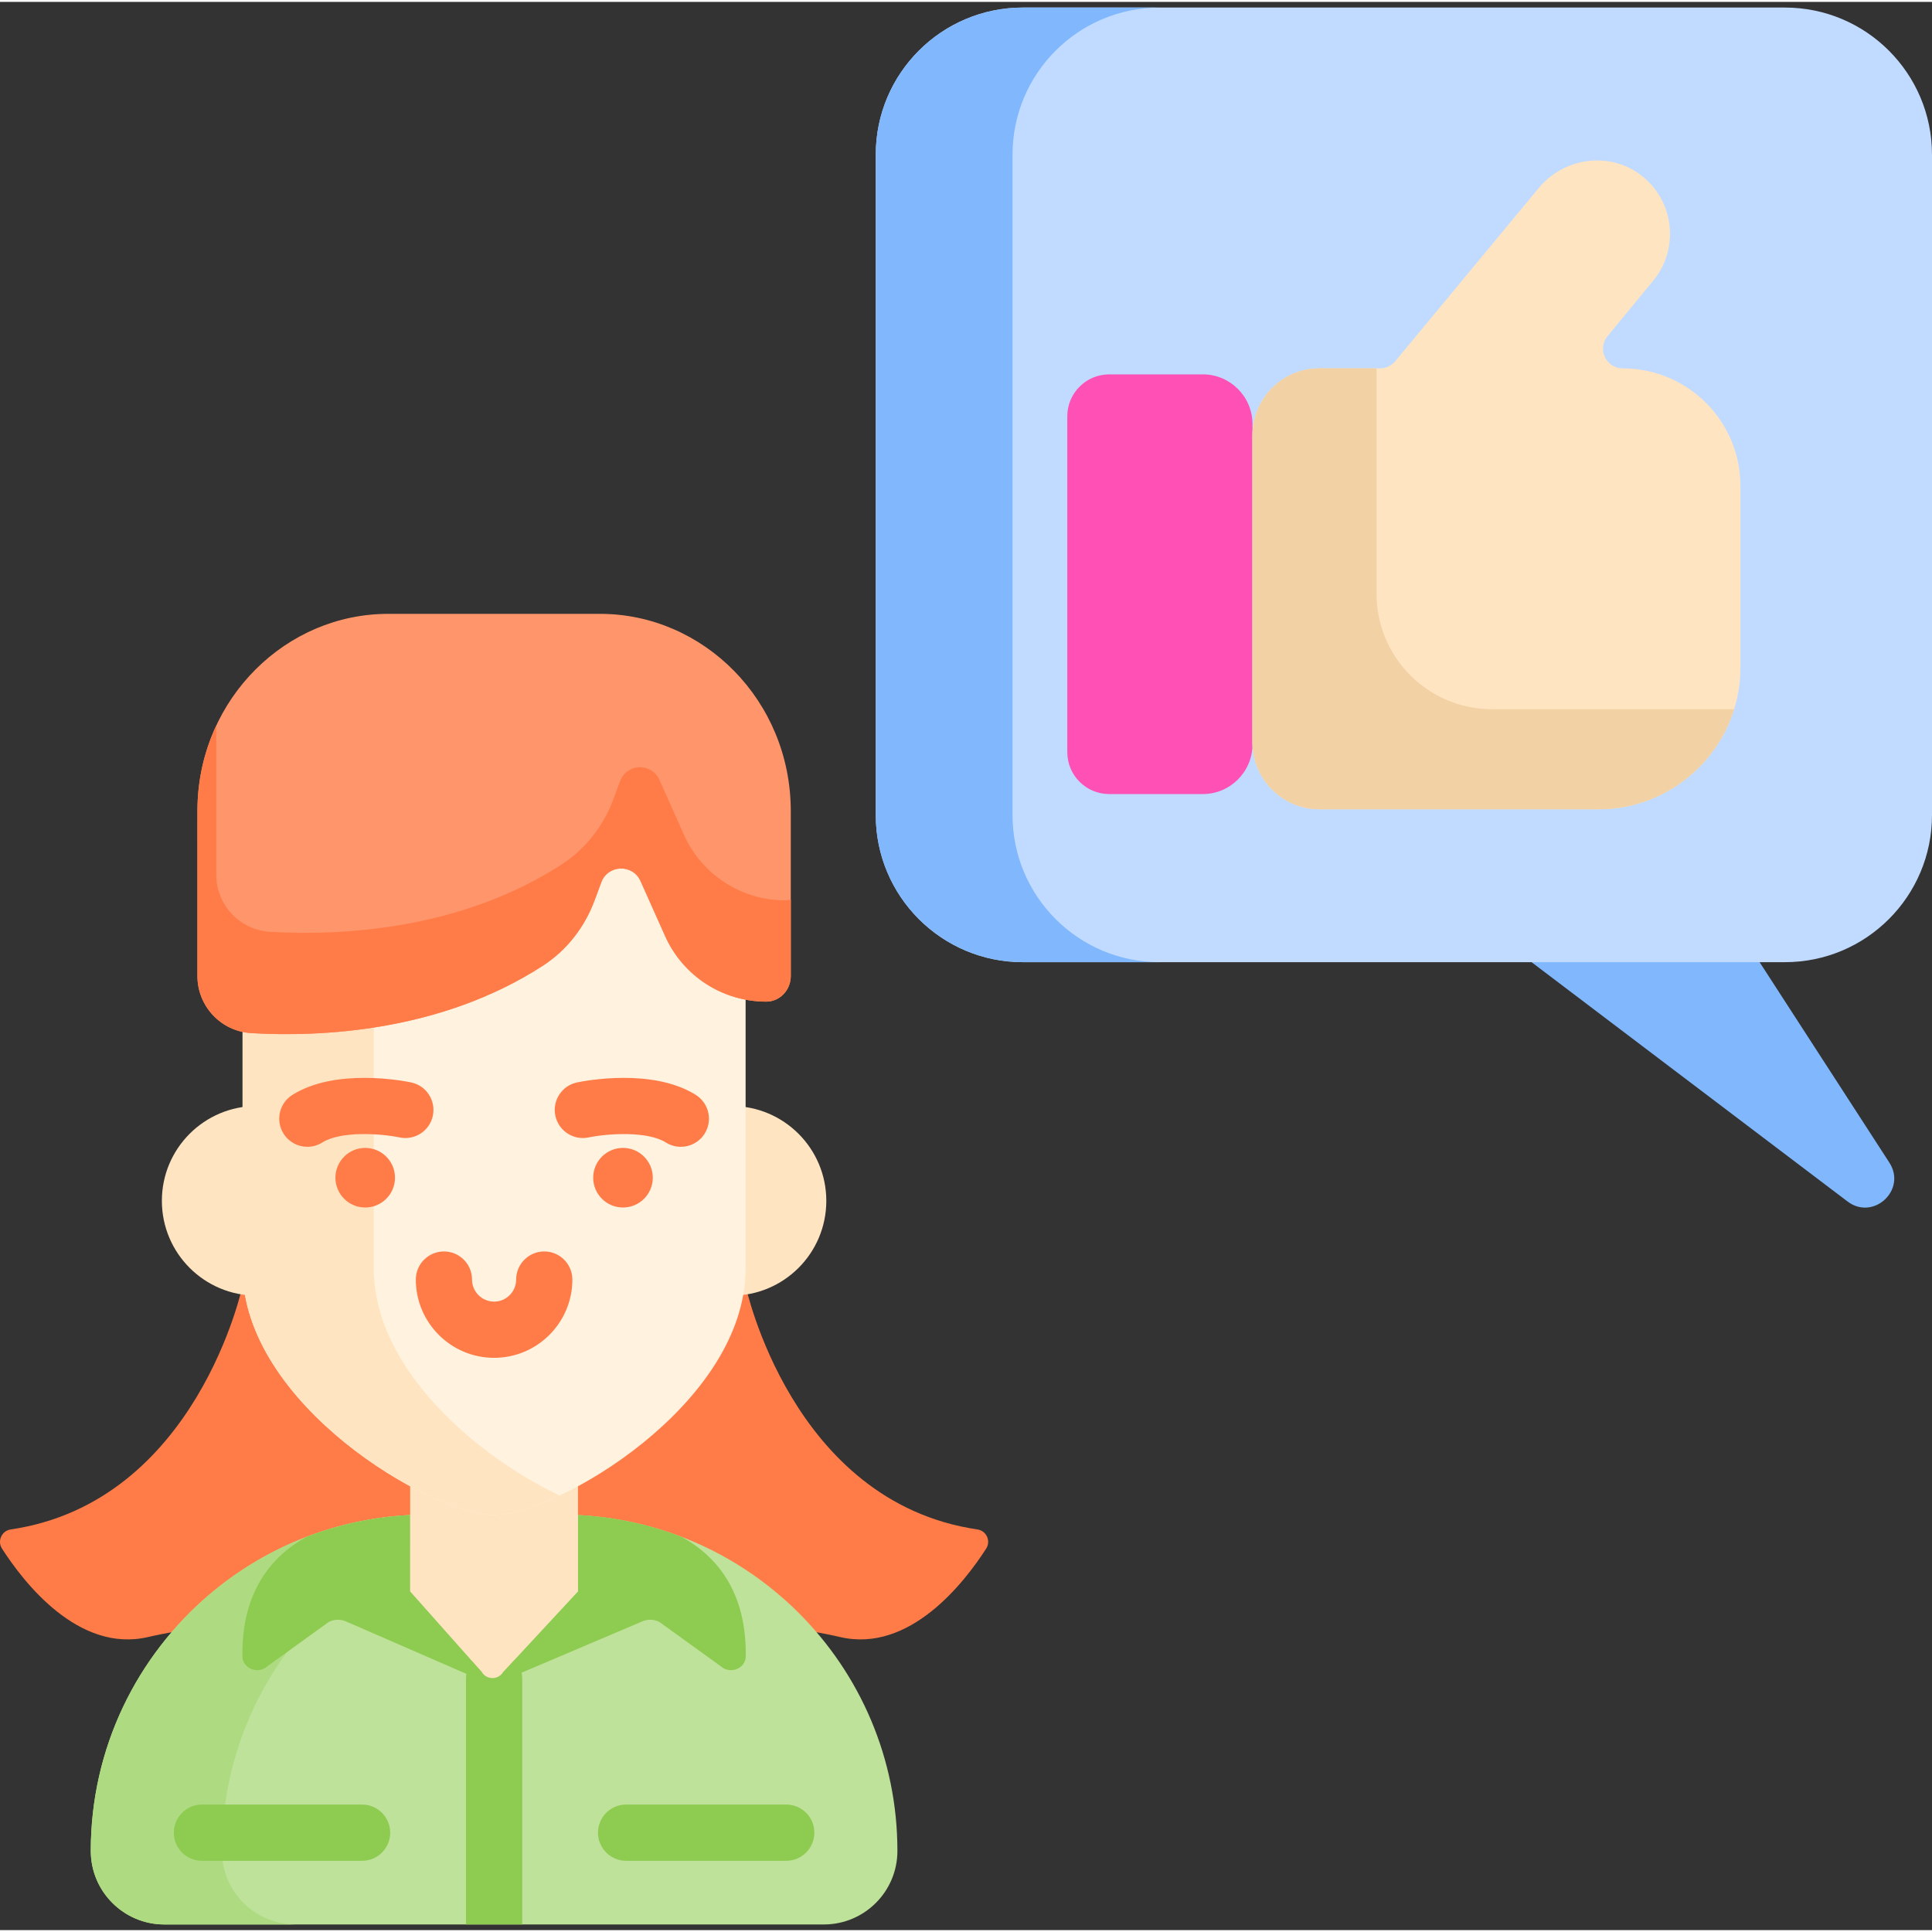 <svg height="511pt" viewBox="0 -1 512 511" width="511pt" xmlns="http://www.w3.org/2000/svg"><rect x="0" y="-1" width="512" height="511" fill="#333333" stroke="none"/><path d="m489.621 316.906-92.859-70.324h65.082l38.855 60.02c4.68 7.219-4.223 15.492-11.078 10.305zm0 0" fill="#81b8fd"/><path d="m271.074 253.488h201.938c21.531 0 38.988-17.457 38.988-38.988v-175.012c0-21.531-17.457-38.988-38.988-38.988h-201.938c-21.531 0-38.988 17.457-38.988 38.988v175.012c0 21.535 17.457 38.988 38.988 38.988zm0 0" fill="#c0dbff"/><path d="m282.844 197.828v-89.012c0-6.129 4.969-11.102 11.102-11.102h24.832c7.227 0 13.141 5.91 13.141 13.137v84.945c0 7.227-5.914 13.137-13.141 13.137h-24.832c-6.133 0-11.102-4.973-11.102-11.105zm0 0" fill="#ff50b5"/><path d="m461.242 127.324v48.066c0 20.668-16.906 37.578-37.574 37.578h-74.059c-9.73 0-17.691-7.961-17.691-17.691v-81.465c0-9.73 7.961-17.691 17.691-17.691h16.129c1.562 0 3.039-.699 4.027-1.902l37.961-45.824c6.516-7.914 18.098-9.816 26.5-3.945 9.402 6.57 11.062 19.73 3.914 28.418l-12.176 14.777c-2.734 3.414-.301 8.477 4.07 8.477 17.238 0 31.207 13.969 31.207 31.203zm0 0" fill="#ffe4c2"/><path d="m259.035 403.82c-49.363-7.258-61.449-64.641-61.449-64.641h-133.297s-12.09 57.383-61.453 64.641c-2.379.352-3.609 3.051-2.309 5.074 5.742 8.945 20.254 27.719 38.684 23.445 10.344-2.398 20.977-3.332 31.594-3.332h120.262c10.617 0 21.25.934 31.594 3.332 18.434 4.273 32.941-14.5 38.684-23.445 1.301-2.023.07-4.723-2.309-5.074zm0 0" fill="#ff7c48"/><path d="m237.824 489c0 10.777-8.73 19.504-19.504 19.504h-174.758c-5.383 0-10.27-2.184-13.793-5.719-3.535-3.527-5.711-8.402-5.711-13.785 0-27.301 12.273-51.723 31.602-68.07 7.07-5.98 15.074-10.875 23.766-14.43 10.406-4.262 21.801-6.605 33.738-6.605h35.555c11.938 0 23.328 2.355 33.734 6.605 8.691 3.555 16.695 8.453 23.77 14.441 1.906 1.598 3.742 3.285 5.5 5.055 16.129 16.129 26.102 38.402 26.102 63.004zm0 0" fill="#bee299"/><path d="m147.922 399.895c-11.938 0-23.328 2.344-33.734 6.605-8.691 3.555-16.695 8.453-23.77 14.43-19.324 16.348-31.602 40.77-31.602 68.07 0 5.383 2.176 10.258 5.711 13.785 3.527 3.535 8.414 5.719 13.797 5.719h-34.762c-5.383 0-10.27-2.184-13.793-5.719-3.535-3.527-5.711-8.402-5.711-13.785 0-27.301 12.273-51.723 31.602-68.07 7.07-5.98 15.074-10.875 23.766-14.43 10.406-4.262 21.801-6.605 33.738-6.605zm0 0" fill="#aedb81"/><path d="m180.617 405.773c-.004 0-.008 0-.008 0-5.859-2.246-12.012-3.898-18.387-4.863-2.973-.453-5.988-.758-9.055-.902v20.219l-19.816 21.359c-.008.004-.016.02-.02.027-1.301 2.152-4.453 2.117-5.691-.082l-18.934-21.305v-20.219c-3.668.176-7.281.578-10.82 1.191-5.762 1-11.344 2.551-16.672 4.598 0 0-.008.008-.016.008-9.219 5.078-17.156 14.434-16.957 31.617.039 3.348 4.219 4.867 6.656 2.629l16.207-11.703c1.445-.75 3.141-.805 4.629-.137l34.656 15.09c2.387 1.871 5.738 1.891 8.148.051l35.609-15.141c1.484-.668 3.184-.613 4.621.137l16.215 11.703c2.43 2.238 6.617.719 6.656-2.629.199-17.219-7.777-26.574-17.023-31.648zm0 0" fill="#8ecb51"/><path d="m138.391 443.305v65.199h-14.898v-65.199c0-4.113 3.336-7.449 7.449-7.449 4.109 0 7.449 3.336 7.449 7.449zm0 0" fill="#8ecb51"/><path d="m108.703 372.453v47.77l18.941 21.312c1.238 2.195 4.387 2.227 5.688.082 0-.012.012-.02.02-.031l19.816-21.363v-47.77c-3.715-.176-40.965-.164-44.465 0zm0 0" fill="#ffe4c2"/><path d="m218.98 316.734c0 13.879-11.25 25.129-25.129 25.129-13.879 0-25.129-11.25-25.129-25.129s11.25-25.129 25.129-25.129c13.879 0 25.129 11.25 25.129 25.129zm0 0" fill="#ffe4c2"/><path d="m176.027 196.219h-90.172c-11.914 0-21.57 9.656-21.57 21.566v116.848c0 36.082 50.141 65.332 66.652 65.332h.004c16.512 0 66.652-29.25 66.652-65.332v-116.848c0-11.91-9.656-21.566-21.566-21.566zm0 0" fill="#fff2de"/><path d="m148.32 394.828c-7.023 3.309-13.25 5.137-17.379 5.137-16.516 0-66.652-29.25-66.652-65.332v-116.844c0-11.918 9.656-21.57 21.562-21.57h34.762c-11.91 0-21.562 9.652-21.562 21.57v116.844c0 27.066 28.195 50.285 49.27 60.195zm0 0" fill="#ffe4c2"/><path d="m208.363 476.73h-42.441c-4.113 0-7.449 3.336-7.449 7.449 0 4.113 3.336 7.449 7.449 7.449h42.441c4.113 0 7.449-3.336 7.449-7.449 0-4.113-3.336-7.449-7.449-7.449zm0 0" fill="#8ecb51"/><path d="m95.957 476.73h-42.438c-4.113 0-7.449 3.336-7.449 7.449 0 4.113 3.332 7.449 7.449 7.449h42.438c4.113 0 7.449-3.336 7.449-7.449 0-4.113-3.336-7.449-7.449-7.449zm0 0" fill="#8ecb51"/><path d="m143.895 254.41c6.32-4.094 11.055-10.227 13.672-17.285l1.777-4.793c1.75-4.723 8.352-4.938 10.406-.336l6.512 14.57c4.723 10.57 15.219 17.379 26.797 17.379 3.594 0 6.508-3.043 6.508-6.805v-43.668c0-29.355-23.164-52.297-50.559-52.297h-56.133c-27.086 0-49.758 22.348-50.531 50.719-.051 2.066-.012-1.672-.027 45.246v.008c.004 8.039 6.277 14.676 14.305 15.145 18.051 1.047 50.039-.246 77.273-17.883zm0 0" fill="#ff956a"/><path d="m209.566 236.91v20.23c0 3.754-2.91 6.805-6.504 6.805-11.582 0-22.078-6.805-26.797-17.379l-6.516-14.57c-2.055-4.598-8.66-4.391-10.406.34l-1.777 4.785c-2.625 7.062-7.352 13.199-13.676 17.293-27.234 17.637-59.223 18.93-77.27 17.875-4.012-.227-7.586-2.004-10.16-4.727-2.57-2.73-4.141-6.395-4.141-10.418.012-46.918-.027-43.184.02-45.246.211-7.57 1.977-14.711 4.969-21.117 0 5.164.008 15.953 0 39.52.008 4.023 1.578 7.699 4.141 10.418 2.57 2.723 6.145 4.488 10.16 4.727 18.055 1.055 50.043-.238 77.277-17.875 6.312-4.094 11.051-10.23 13.676-17.293l1.777-4.785c1.746-4.73 8.352-4.938 10.406-.34l6.508 14.57c4.727 10.566 15.223 17.379 26.805 17.379.516 0 1.023-.059 1.508-.191zm0 0" fill="#ff7c48"/><path d="m307.32 253.488h-36.246c-21.527 0-38.988-17.457-38.988-38.988v-175.008c0-21.531 17.461-38.988 38.988-38.988h36.246c-21.531 0-38.988 17.457-38.988 38.988v175.008c0 21.531 17.457 38.988 38.988 38.988zm0 0" fill="#81b8fd"/><path d="m459.578 186.438c-4.754 15.324-19.086 26.531-35.914 26.531h-74.051c-9.734 0-17.699-7.965-17.699-17.688v-81.469c0-9.734 7.965-17.699 17.699-17.699h15.18v59.723c0 16.898 13.699 30.602 30.602 30.602zm0 0" fill="#f2d1a5"/><path d="m93.156 316.73c0 13.879-11.25 25.129-25.129 25.129s-25.129-11.25-25.129-25.129c0-13.879 11.25-25.129 25.129-25.129s25.129 11.25 25.129 25.129zm0 0" fill="#ffe4c2"/><g fill="#ff7c48"><path d="m144.234 330.148c-4.113 0-7.449 3.336-7.449 7.449 0 3.223-2.621 5.844-5.844 5.844s-5.848-2.621-5.848-5.844c0-4.113-3.332-7.449-7.445-7.449-4.113 0-7.449 3.336-7.449 7.449 0 11.438 9.305 20.742 20.742 20.742 11.434 0 20.742-9.305 20.742-20.742 0-4.113-3.336-7.449-7.449-7.449zm0 0"/><path d="m172.996 310.605c0 4.359-3.535 7.895-7.898 7.895-4.359 0-7.898-3.535-7.898-7.895 0-4.363 3.539-7.898 7.898-7.898 4.363 0 7.898 3.535 7.898 7.898zm0 0"/><path d="m104.68 310.605c0 4.359-3.535 7.895-7.898 7.895-4.359 0-7.895-3.535-7.895-7.895 0-4.363 3.535-7.898 7.895-7.898 4.363 0 7.898 3.535 7.898 7.898zm0 0"/><path d="m184.398 288.66c-11.461-7.203-29.449-3.73-31.461-3.309-4.023.84-6.598 4.773-5.77 8.797.832 4.023 4.77 6.613 8.797 5.789 5.359-1.098 15.668-1.703 20.504 1.336 1.23.773 2.602 1.145 3.957 1.145 2.477 0 4.898-1.234 6.312-3.488 2.188-3.48 1.141-8.078-2.34-10.27zm0 0"/><path d="m114.715 294.164c.84-4.027-1.742-7.973-5.77-8.812-2.016-.422-20.004-3.895-31.461 3.309-3.484 2.191-4.531 6.789-2.34 10.273 1.414 2.25 3.836 3.484 6.312 3.484 1.352 0 2.723-.371 3.957-1.145 4.832-3.039 15.137-2.434 20.5-1.34 4.02.836 7.965-1.746 8.801-5.77zm0 0"/></g></svg>